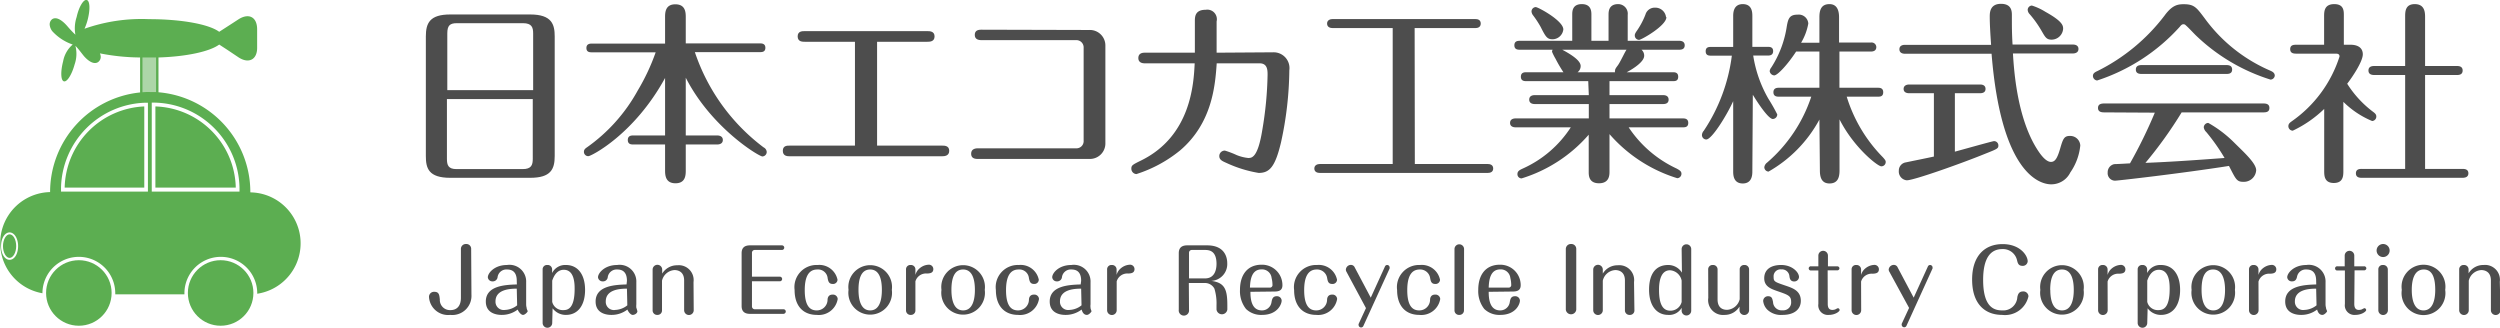 <svg xmlns="http://www.w3.org/2000/svg" viewBox="0 0 260.95 34.19"><defs><style>.cls-1{fill:#add6a8;}.cls-2{fill:#5cae51;}.cls-3{fill:#4d4d4d;}</style></defs><title>color_logo_pc</title><g id="レイヤー_2" data-name="レイヤー 2"><g id="レイヤー_1-2" data-name="レイヤー 1"><rect class="cls-1" x="14.63" y="5.81" width="1.9" height="4.05"/><circle class="cls-2" cx="23.03" cy="30.58" r="3.42"/><circle class="cls-2" cx="8.23" cy="30.58" r="3.42"/><path class="cls-2" d="M1,24.46c-.37,0-.69.57-.69,1.23s.32,1.23.69,1.23.69-.56.69-1.23S1.39,24.46,1,24.46Z"/><path class="cls-2" d="M6.75,19.58h8.31V11.11A8.68,8.68,0,0,0,6.75,19.58Z"/><path class="cls-2" d="M26.13,20.05h0a10.46,10.46,0,0,0-9.6-10.42V6c2.95-.09,5.39-.63,6.35-1.35l.86.56h0L24.92,6c1.06.68,1.92.21,1.92-1V3.06C26.84,1.8,26,1.33,24.92,2l-.66.43-1.38.89C21.82,2.53,18.94,2,15.56,2A17.93,17.93,0,0,0,8.82,3a5.88,5.88,0,0,0,.32-.9C9.43,1,9.39.1,9.06,0S8.23.71,8,1.78a3.72,3.72,0,0,0-.13,1.84C7.54,3.32,7.26,3,7,2.7S6,1.64,5.45,2a.68.68,0,0,0-.26.62,1.3,1.3,0,0,0,.27.64A5.13,5.13,0,0,0,7.59,4.65h0a3,3,0,0,0-1,1.75c-.28,1.07-.25,2,.08,2.09s.83-.7,1.12-1.77a3.34,3.34,0,0,0,.08-1.94h0c.3.3.55.65.83,1s1,1.06,1.54.7a.67.67,0,0,0,.27-.62,1,1,0,0,0-.08-.29A22.36,22.36,0,0,0,14.63,6V9.65a10.45,10.45,0,0,0-9.4,10.4h0a5.32,5.32,0,0,0-.8,10.56v0a3.8,3.8,0,0,1,7.6,0,.41.41,0,0,1,0,.11h7.22s0-.07,0-.11a3.8,3.8,0,1,1,7.6,0v.05a5.32,5.32,0,0,0-.7-10.58ZM1,27.12c-.5,0-.89-.62-.89-1.43s.39-1.43.89-1.43.89.63.89,1.43S1.52,27.12,1,27.12ZM15.44,20H6.37V19.6a9.07,9.07,0,0,1,8.87-8.88h.2ZM14.87,9.63V6h1.42V9.61l-.61,0C15.4,9.59,15.14,9.61,14.87,9.63ZM25,19.71V20H15.84V10.71H16a9.05,9.05,0,0,1,9,8.88Z"/><path class="cls-2" d="M16.22,11.11v8.47h8.39A8.67,8.67,0,0,0,16.22,11.11Z"/><path class="cls-3" d="M49.21,30.77A2,2,0,0,1,47,32.87,2,2,0,0,1,44.78,31a.52.52,0,0,1,.56-.54c.5,0,.52.35.57.79A1.06,1.06,0,0,0,47,32.37c.8,0,1.11-.56,1.11-1.29V26a.51.51,0,0,1,.53-.53.5.5,0,0,1,.54.53Z"/><path class="cls-3" d="M53.94,29.32c0-.45-.1-1.19-1-1.19a.93.93,0,0,0-1,.78.5.5,0,0,1-.53.46.47.47,0,0,1-.49-.43c0-.43.68-1.28,2-1.28a1.74,1.74,0,0,1,2,1.81v2.3a1.32,1.32,0,0,0,.05.35c0,.14.11.31.11.37s-.27.38-.49.38-.5-.38-.55-.56a2.72,2.72,0,0,1-1.68.56c-.56,0-1.65-.18-1.65-1.4,0-1.67,2.07-1.74,3.24-1.78Zm0,.81c-.74,0-2.22.09-2.22,1.33a.86.86,0,0,0,1,.89,2.16,2.16,0,0,0,1.26-.48Z"/><path class="cls-3" d="M57.64,33.71a.5.5,0,0,1-1,0V28.14a.45.45,0,0,1,.49-.48.46.46,0,0,1,.5.44v.4a1.52,1.52,0,0,1,1.44-.84c1.25,0,2,1,2,2.6s-.74,2.61-2,2.61a1.71,1.71,0,0,1-1.39-.69Zm0-2.2a1.13,1.13,0,0,0,1.15.86c.46,0,1.19-.13,1.19-2.21,0-.49,0-2-1.13-2-.78,0-1.08.77-1.21,1.13Z"/><path class="cls-3" d="M65.44,29.32c0-.45-.1-1.19-1-1.19a.94.94,0,0,0-1,.78.49.49,0,0,1-.52.46.48.48,0,0,1-.5-.43c0-.43.68-1.28,2-1.28a1.74,1.74,0,0,1,2,1.81v2.3a1.77,1.77,0,0,0,0,.35,3.1,3.1,0,0,1,.11.37c0,.2-.26.38-.49.38s-.49-.38-.55-.56a2.7,2.7,0,0,1-1.68.56c-.56,0-1.64-.18-1.64-1.4,0-1.67,2.07-1.74,3.23-1.78Zm0,.81c-.74,0-2.21.09-2.21,1.33a.85.85,0,0,0,1,.89,2.13,2.13,0,0,0,1.25-.48Z"/><path class="cls-3" d="M72.41,32.38a.5.5,0,0,1-1,0v-3.1c0-1-.74-1.09-1-1.09a1.43,1.43,0,0,0-1.31,1.11v3.08a.46.46,0,0,1-.48.49.47.47,0,0,1-.5-.49V28.14a.49.49,0,0,1,1,0v.42a1.8,1.8,0,0,1,1.57-.87,1.55,1.55,0,0,1,1.7,1.75Z"/><path class="cls-3" d="M81.4,28.88a.24.24,0,1,1,0,.48H78.49V32a.29.29,0,0,0,.28.28h3a.24.24,0,0,1,.25.24.25.25,0,0,1-.25.24H78.28c-.58,0-.87-.27-.87-.82V26.43c0-.55.29-.82.87-.82h3.34a.24.24,0,0,1,0,.48H78.77a.29.29,0,0,0-.28.28v2.51Z"/><path class="cls-3" d="M87.44,31.21a2,2,0,0,1-2.17,1.66c-1.42,0-2.33-.91-2.33-2.6a2.31,2.31,0,0,1,2.39-2.61,1.94,1.94,0,0,1,2.09,1.54.46.46,0,0,1-.5.44c-.4,0-.47-.28-.53-.6a1,1,0,0,0-1.08-.91c-.92,0-1.31.78-1.31,2.16,0,1.75.62,2.11,1.25,2.11a1.12,1.12,0,0,0,1.13-1.09c0-.2.07-.56.53-.56A.49.49,0,0,1,87.44,31.21Z"/><path class="cls-3" d="M93.09,30.26a2.28,2.28,0,1,1-4.52,0,2.28,2.28,0,1,1,4.52,0Zm-3.48,0c0,1,.23,2.14,1.22,2.14s1.22-1.12,1.22-2.14-.22-2.13-1.22-2.13S89.61,29.21,89.61,30.26Z"/><path class="cls-3" d="M95.55,32.38a.46.46,0,0,1-.48.49.47.47,0,0,1-.5-.49V28.14a.45.45,0,0,1,.49-.48.46.46,0,0,1,.49.48v.56A1.34,1.34,0,0,1,96,28a1.54,1.54,0,0,1,.92-.37.46.46,0,0,1,.5.46c0,.43-.4.45-.67.46a1.15,1.15,0,0,0-1.2.82Z"/><path class="cls-3" d="M102.79,30.26a2.28,2.28,0,1,1-4.52,0,2.28,2.28,0,1,1,4.52,0Zm-3.48,0c0,1,.23,2.14,1.22,2.14s1.23-1.12,1.23-2.14-.23-2.13-1.23-2.13S99.31,29.21,99.31,30.26Z"/><path class="cls-3" d="M108.45,31.21a2,2,0,0,1-2.17,1.66c-1.41,0-2.33-.91-2.33-2.6a2.31,2.31,0,0,1,2.4-2.61,1.93,1.93,0,0,1,2.08,1.54.46.46,0,0,1-.49.44c-.41,0-.47-.28-.54-.6a1,1,0,0,0-1.08-.91c-.91,0-1.31.78-1.31,2.16,0,1.75.62,2.11,1.26,2.11a1.13,1.13,0,0,0,1.13-1.09c0-.2.07-.56.53-.56A.48.48,0,0,1,108.45,31.21Z"/><path class="cls-3" d="M112.85,29.32c0-.45-.09-1.19-1-1.19a.93.93,0,0,0-1,.78.5.5,0,0,1-.53.46.47.47,0,0,1-.49-.43c0-.43.67-1.28,2-1.28a1.74,1.74,0,0,1,2,1.81v2.3a1.32,1.32,0,0,0,0,.35c0,.14.1.31.1.37s-.26.38-.48.38c-.37,0-.5-.38-.55-.56a2.74,2.74,0,0,1-1.69.56c-.56,0-1.64-.18-1.64-1.4,0-1.67,2.07-1.74,3.23-1.78Zm0,.81c-.74,0-2.21.09-2.21,1.33a.86.86,0,0,0,1,.89,2.13,2.13,0,0,0,1.25-.48Z"/><path class="cls-3" d="M116.56,32.38a.5.5,0,0,1-1,0V28.14a.45.45,0,0,1,.49-.48.47.47,0,0,1,.5.48v.56A1.32,1.32,0,0,1,117,28a1.57,1.57,0,0,1,.92-.37.46.46,0,0,1,.5.46c0,.43-.4.45-.67.46a1.15,1.15,0,0,0-1.19.82Z"/><path class="cls-3" d="M124.11,32.33a.54.54,0,1,1-1.07,0v-5.9c0-.55.29-.82.88-.82H126c2,0,2.1,1.48,2.1,1.86a1.76,1.76,0,0,1-1.67,1.85c1.41.18,1.68.89,1.68,2.54v.45a.57.57,0,0,1-1.13,0v-.48a5.25,5.25,0,0,0-.22-1.7,1.11,1.11,0,0,0-1-.59h-1.67Zm0-3.27h1.67c1.13,0,1.2-1.14,1.2-1.52,0-1.4-.79-1.45-1.23-1.45h-1.36a.29.29,0,0,0-.28.28Z"/><path class="cls-3" d="M130.52,30.46c0,.71.09,1.94,1.2,1.94a1,1,0,0,0,1-.86c.06-.33.13-.62.55-.62a.48.48,0,0,1,.51.45c0,.38-.44,1.5-2.05,1.5a2.26,2.26,0,0,1-1.67-.62,3,3,0,0,1-.63-2c0-1.51.73-2.62,2.27-2.62a2.13,2.13,0,0,1,2.16,2.14c0,.56-.39.66-.84.66Zm2-.44a.27.27,0,0,0,.3-.32,2.87,2.87,0,0,0-.09-.68,1,1,0,0,0-1.05-.9c-1,0-1.18,1-1.21,1.9Z"/><path class="cls-3" d="M139.57,31.21a2,2,0,0,1-2.16,1.66c-1.42,0-2.33-.91-2.33-2.6a2.31,2.31,0,0,1,2.39-2.61,1.94,1.94,0,0,1,2.09,1.54.46.46,0,0,1-.5.44c-.41,0-.47-.28-.53-.6a1.06,1.06,0,0,0-1.09-.91c-.91,0-1.31.78-1.31,2.16,0,1.75.63,2.11,1.26,2.11a1.12,1.12,0,0,0,1.13-1.09c0-.2.07-.56.53-.56A.48.48,0,0,1,139.57,31.21Z"/><path class="cls-3" d="M140.55,28.38a.51.51,0,0,1-.07-.23.53.53,0,0,1,.54-.5.43.43,0,0,1,.39.27l1.67,3.15,1.48-3.25a.25.25,0,0,1,.23-.16.26.26,0,0,1,.26.25.45.45,0,0,1,0,.11l-2.74,6a.26.26,0,0,1-.24.16.26.26,0,0,1-.26-.25.26.26,0,0,1,0-.11l.77-1.66Z"/><path class="cls-3" d="M150.33,31.21a2,2,0,0,1-2.17,1.66c-1.42,0-2.33-.91-2.33-2.6a2.31,2.31,0,0,1,2.39-2.61,1.94,1.94,0,0,1,2.09,1.54.46.46,0,0,1-.5.44c-.4,0-.47-.28-.53-.6a1.05,1.05,0,0,0-1.09-.91c-.91,0-1.3.78-1.3,2.16,0,1.75.62,2.11,1.25,2.11a1.12,1.12,0,0,0,1.13-1.09c0-.2.07-.56.53-.56A.49.49,0,0,1,150.33,31.21Z"/><path class="cls-3" d="M152.81,32.38a.47.47,0,0,1-.49.49.47.47,0,0,1-.5-.49V26a.5.5,0,0,1,1,0Z"/><path class="cls-3" d="M155.39,30.46c0,.71.09,1.94,1.2,1.94a1,1,0,0,0,1-.86c.06-.33.12-.62.55-.62a.48.48,0,0,1,.51.45c0,.38-.44,1.5-2.05,1.5a2.26,2.26,0,0,1-1.67-.62,3,3,0,0,1-.63-2c0-1.51.73-2.62,2.27-2.62a2.13,2.13,0,0,1,2.16,2.14c0,.56-.39.66-.84.66Zm2.05-.44a.27.27,0,0,0,.3-.32,2.87,2.87,0,0,0-.09-.68,1,1,0,0,0-1.05-.9c-1,0-1.18,1-1.21,1.9Z"/><path class="cls-3" d="M164.53,32.33a.55.55,0,0,1-1.09,0V26a.52.52,0,0,1,.54-.53.51.51,0,0,1,.55.53Z"/><path class="cls-3" d="M170.6,32.38a.46.46,0,0,1-.49.49.47.47,0,0,1-.5-.49v-3.1c0-1-.74-1.09-1-1.09a1.42,1.42,0,0,0-1.31,1.11v3.08a.5.5,0,0,1-1,0V28.14a.5.5,0,0,1,1,0v.42a1.78,1.78,0,0,1,1.56-.87,1.55,1.55,0,0,1,1.7,1.75Z"/><path class="cls-3" d="M175.53,26a.49.49,0,0,1,1,0v6.43a.49.49,0,0,1-1,0v-.3a1.49,1.49,0,0,1-1.4.74c-1.24,0-2-1-2-2.63s.68-2.58,2-2.58a1.68,1.68,0,0,1,1.43.8Zm0,3.29a1.33,1.33,0,0,0-1.21-1.08c-1.12,0-1.15,1.54-1.15,2.06,0,1.53.42,2.16,1.18,2.16a1.2,1.2,0,0,0,1.18-.91Z"/><path class="cls-3" d="M178.3,28.14a.45.45,0,0,1,.48-.48.46.46,0,0,1,.5.48v3.11c0,1,.68,1.09,1,1.09a1.44,1.44,0,0,0,1.31-1.11V28.14a.45.45,0,0,1,.48-.48.46.46,0,0,1,.5.48v4.24a.49.49,0,0,1-1,0V32a1.8,1.8,0,0,1-1.57.87,1.55,1.55,0,0,1-1.69-1.77Z"/><path class="cls-3" d="M185.07,31.52a.9.9,0,0,0,1,.87.82.82,0,0,0,.89-.88c0-.62-.29-.73-1.4-1.11-.75-.26-1.41-.51-1.41-1.36s.62-1.38,1.77-1.38,1.86.76,1.86,1.26a.49.49,0,0,1-.5.46c-.42,0-.47-.34-.5-.55a.78.78,0,0,0-.85-.71.72.72,0,0,0-.8.78c0,.5.09.52,1.29.93.73.25,1.55.53,1.55,1.57,0,.78-.56,1.47-1.92,1.47a2.06,2.06,0,0,1-1.59-.56,1.52,1.52,0,0,1-.42-.89.5.5,0,0,1,.51-.5C185,30.92,185,31.25,185.07,31.52Z"/><path class="cls-3" d="M190.78,31.72c0,.33.09.63.49.63a1.08,1.08,0,0,0,.29-.05,1.66,1.66,0,0,1,.27-.13.19.19,0,0,1,.19.2c0,.14-.46.5-1.13.5a1,1,0,0,1-1.09-1.14v-3.5h-.74a.22.22,0,1,1,0-.43h.74V26.68a.49.49,0,0,1,1,0V27.8h1A.22.22,0,0,1,192,28a.22.22,0,0,1-.23.22h-1Z"/><path class="cls-3" d="M194.27,32.38a.5.5,0,0,1-1,0V28.14a.45.45,0,0,1,.49-.48.47.47,0,0,1,.5.48v.56a1.32,1.32,0,0,1,.44-.68,1.57,1.57,0,0,1,.92-.37.46.46,0,0,1,.5.46c0,.43-.4.45-.67.46a1.15,1.15,0,0,0-1.19.82Z"/><path class="cls-3" d="M197.22,28.38a.53.53,0,0,1-.08-.23.54.54,0,0,1,.55-.5.43.43,0,0,1,.39.27l1.67,3.15,1.48-3.25a.25.25,0,0,1,.23-.16.26.26,0,0,1,.26.25.45.45,0,0,1,0,.11L199,34a.26.26,0,0,1-.24.16.26.26,0,0,1-.26-.25.26.26,0,0,1,0-.11l.77-1.66Z"/><path class="cls-3" d="M211.73,30.93A2.5,2.5,0,0,1,209,32.87c-1.85,0-3.15-1.18-3.15-3.69s1.35-3.7,3.18-3.7,2.62,1.19,2.62,1.8a.51.51,0,0,1-.54.47c-.43,0-.5-.29-.57-.58A1.5,1.5,0,0,0,209,26c-1.22,0-2,.92-2,3.22,0,2.93,1.21,3.18,2,3.18A1.47,1.47,0,0,0,210.57,31c.06-.24.14-.58.6-.58A.53.53,0,0,1,211.73,30.93Z"/><path class="cls-3" d="M217.49,30.26a2.28,2.28,0,1,1-4.52,0,2.28,2.28,0,1,1,4.52,0Zm-3.48,0c0,1,.23,2.14,1.22,2.14s1.23-1.12,1.23-2.14-.23-2.13-1.23-2.13S214,29.21,214,30.26Z"/><path class="cls-3" d="M220,32.38a.5.5,0,0,1-1,0V28.14a.45.45,0,0,1,.49-.48.47.47,0,0,1,.5.48v.56a1.32,1.32,0,0,1,.44-.68,1.57,1.57,0,0,1,.92-.37.46.46,0,0,1,.5.46c0,.43-.4.45-.67.46a1.15,1.15,0,0,0-1.19.82Z"/><path class="cls-3" d="M224.13,33.71a.5.5,0,0,1-1,0V28.14a.45.45,0,0,1,.49-.48.46.46,0,0,1,.5.44v.4a1.52,1.52,0,0,1,1.44-.84c1.25,0,2,1,2,2.6s-.74,2.61-2,2.61a1.71,1.71,0,0,1-1.39-.69Zm0-2.2a1.13,1.13,0,0,0,1.14.86c.47,0,1.2-.13,1.2-2.21,0-.49,0-2-1.13-2-.78,0-1.08.77-1.21,1.13Z"/><path class="cls-3" d="M233.28,30.26a2.28,2.28,0,1,1-4.52,0,2.28,2.28,0,1,1,4.52,0Zm-3.48,0c0,1,.23,2.14,1.22,2.14s1.23-1.12,1.23-2.14S232,28.13,231,28.13,229.8,29.21,229.8,30.26Z"/><path class="cls-3" d="M235.75,32.38a.5.5,0,0,1-1,0V28.14a.45.45,0,0,1,.49-.48.47.47,0,0,1,.5.48v.56a1.32,1.32,0,0,1,.44-.68,1.57,1.57,0,0,1,.92-.37.46.46,0,0,1,.5.46c0,.43-.4.45-.67.46a1.15,1.15,0,0,0-1.19.82Z"/><path class="cls-3" d="M241.76,29.32c0-.45-.1-1.19-1-1.19a.93.93,0,0,0-1,.78c-.05.18-.12.46-.52.46a.47.47,0,0,1-.5-.43c0-.43.68-1.28,2-1.28a1.74,1.74,0,0,1,2,1.81v2.3a1.32,1.32,0,0,0,.05.35c0,.14.11.31.11.37s-.27.38-.49.38c-.37,0-.5-.38-.55-.56a2.7,2.7,0,0,1-1.68.56c-.56,0-1.65-.18-1.65-1.4,0-1.67,2.07-1.74,3.24-1.78Zm0,.81c-.74,0-2.22.09-2.22,1.33a.86.86,0,0,0,1,.89,2.16,2.16,0,0,0,1.26-.48Z"/><path class="cls-3" d="M245.74,31.72c0,.33.09.63.48.63a1.09,1.09,0,0,0,.3-.05,2.1,2.1,0,0,1,.26-.13.19.19,0,0,1,.2.2c0,.14-.46.5-1.14.5a1,1,0,0,1-1.08-1.14v-3.5H244a.22.22,0,1,1,0-.43h.74V26.68a.49.49,0,0,1,1,0V27.8h1A.22.22,0,0,1,247,28a.23.23,0,0,1-.23.22h-1Z"/><path class="cls-3" d="M249.43,26.15a.68.68,0,1,1-1.36,0,.68.68,0,0,1,1.36,0Zm-.18,6.23a.5.5,0,0,1-1,0V28.14a.45.45,0,0,1,.49-.48.47.47,0,0,1,.5.48Z"/><path class="cls-3" d="M255.23,30.26a2.29,2.29,0,1,1-4.53,0,2.29,2.29,0,1,1,4.53,0Zm-3.49,0c0,1,.24,2.14,1.22,2.14s1.23-1.12,1.23-2.14S254,28.13,253,28.13,251.74,29.21,251.74,30.26Z"/><path class="cls-3" d="M261,32.38a.49.49,0,1,1-1,0v-3.1c0-1-.74-1.09-1-1.09a1.43,1.43,0,0,0-1.31,1.11v3.08a.49.49,0,0,1-1,0V28.14a.45.45,0,0,1,.48-.48.46.46,0,0,1,.5.45v.42a1.78,1.78,0,0,1,1.56-.87,1.55,1.55,0,0,1,1.7,1.75Z"/><path class="cls-3" d="M55.34,1.51c2.27,0,2.56,1.05,2.56,2.29V16.29c0,1.38-.41,2.27-2.56,2.27H47c-2.27,0-2.55-1-2.55-2.27V3.8c0-1.38.4-2.29,2.55-2.29Zm.31,7.9V3.49c0-.63-.14-1.07-1.06-1.07h-6.9c-.73,0-1,.24-1,1.07V9.41Zm-9,.93v6.23c0,.67.14,1.08,1,1.08h6.9c.92,0,1.06-.43,1.06-1.08V10.34Z"/><path class="cls-3" d="M71.58,14.14h3.3c.19,0,.57.07.57.47s-.38.47-.57.47h-3.3v2.67c0,.49,0,1.38-1.07,1.38s-1.09-.87-1.09-1.38V15.08H66.09c-.18,0-.56,0-.56-.47s.4-.47.56-.47h3.33v-6c-3.22,5.89-7.72,8.16-8,8.16a.45.45,0,0,1-.47-.46c0-.21.12-.33.33-.47a17.66,17.66,0,0,0,5.28-5.91,22,22,0,0,0,1.88-4H61.78c-.2,0-.57,0-.57-.45s.39-.46.57-.46h7.64V1.81c0-.46,0-1.36,1.07-1.36s1.09.86,1.09,1.36V4.53h7.74c.18,0,.57,0,.57.46s-.39.45-.57.45H72.53a20.64,20.64,0,0,0,7.17,9.94.58.58,0,0,1,.33.47.47.47,0,0,1-.45.48c-.36,0-5.34-3-8-8.22Z"/><path class="cls-3" d="M91.55,15.2h6.8c.23,0,.73,0,.73.54s-.5.57-.73.57H82.44c-.23,0-.73,0-.73-.57s.5-.54.73-.54h6.8V4.36H84c-.24,0-.74,0-.74-.56s.5-.55.74-.55h12.8c.23,0,.75,0,.75.55s-.5.56-.75.56H91.55Z"/><path class="cls-3" d="M113.68,3.13a1.62,1.62,0,0,1,1.7,1.66V14.91a1.62,1.62,0,0,1-1.7,1.68H102.1c-.23,0-.73,0-.73-.54s.5-.57.73-.57h10.2a.75.75,0,0,0,.81-.81V5a.76.76,0,0,0-.81-.81h-9.8c-.22,0-.75,0-.75-.55s.51-.54.75-.54Z"/><path class="cls-3" d="M132.88,5.46a1.65,1.65,0,0,1,1.7,1.88,36.46,36.46,0,0,1-.87,7.53c-.61,2.56-1.2,3.18-2.33,3.18A13,13,0,0,1,128,17c-.41-.18-.73-.32-.73-.71a.57.57,0,0,1,.59-.57,9.16,9.16,0,0,1,1.23.47,4.42,4.42,0,0,0,1.2.3c.36,0,1,0,1.47-2.93a37.62,37.62,0,0,0,.55-5.73c0-.49,0-1.22-.83-1.22H127c-.16,2.39-.5,6.26-3.82,9.09a13.92,13.92,0,0,1-4.56,2.47.56.56,0,0,1-.53-.56c0-.35.11-.41,1-.85,5.24-2.56,5.51-8.06,5.61-10.15h-5.19c-.14,0-.69,0-.69-.55s.51-.56.67-.56h5.23l0-3.28c0-.45,0-1.2,1.13-1.2a1,1,0,0,1,1.14,1.22l0,3.26Z"/><path class="cls-3" d="M147.68,17.12h7.61c.21,0,.57.06.57.47s-.38.46-.57.46H137.76c-.23,0-.57-.08-.57-.46s.36-.47.57-.47h7.61V2.93h-6.28c-.2,0-.57-.07-.57-.47s.39-.47.57-.47H154c.22,0,.56.06.56.47s-.36.47-.56.47h-6.34Z"/><path class="cls-3" d="M165.78,8.47h-6.46c-.18,0-.57,0-.57-.46s.37-.47.57-.47h3.87a14.38,14.38,0,0,1-.83-1.42A5.71,5.71,0,0,1,162,5.4a.57.57,0,0,1,.06-.21h-3.42c-.18,0-.57,0-.57-.46s.37-.47.57-.47h5.47V1.55c0-.35,0-1.12,1-1.12s1,.79,1,1.12V4.26h1.79V1.55c0-.31,0-1.12,1-1.12a1,1,0,0,1,1,1.12V4.26h5.39c.2,0,.56.06.56.47s-.34.46-.56.46h-3.95a.82.82,0,0,1,.28.63c0,.59-1,1.28-1.82,1.72h4.8c.2,0,.57,0,.57.47s-.35.46-.57.46H168V9.93h5.61c.2,0,.56.06.56.47s-.36.46-.56.46H168v1.5h7.65c.17,0,.57,0,.57.47s-.38.46-.57.46H170a12.14,12.14,0,0,0,5,4.3c.37.2.51.32.51.54a.46.46,0,0,1-.44.47A15.37,15.37,0,0,1,168,14v3.89c0,.37,0,1.24-1.1,1.24s-1.07-.89-1.07-1.22V14.06a15.2,15.2,0,0,1-7,4.56.43.43,0,0,1-.44-.45c0-.3.22-.42.52-.56a11.65,11.65,0,0,0,5.05-4.32h-5.77c-.19,0-.57-.06-.57-.46s.36-.47.57-.47h7.65v-1.5h-5.65c-.2,0-.57-.06-.57-.46s.35-.47.57-.47h5.65ZM162.07,4.1c-.56,0-.72-.22-1.25-1.28A10.36,10.36,0,0,0,160,1.57a.74.74,0,0,1-.14-.37.46.46,0,0,1,.44-.46c.25,0,2.88,1.42,2.88,2.33A1.15,1.15,0,0,1,162.07,4.1Zm1,1.09c.91.49,1.92,1.12,1.92,1.7a.81.81,0,0,1-.32.65h3.91a.23.23,0,0,1,0-.16c0-.1,0-.18.27-.53s.75-1.43.93-1.66Zm10.87-3.4c0,.89-2.61,2.37-2.85,2.37a.45.45,0,0,1-.45-.47c0-.08,0-.18.26-.54a8.19,8.19,0,0,0,.85-1.62,1,1,0,0,1,1-.73A1.12,1.12,0,0,1,173.9,1.79Z"/><path class="cls-3" d="M182.91,17.87c0,.32,0,1.28-1,1.28s-1-.93-1-1.28V10.56c-.7,1.54-2.24,4-2.81,4a.46.46,0,0,1-.45-.47.71.71,0,0,1,.19-.44,18.26,18.26,0,0,0,2.93-7.84h-2.16c-.21,0-.57,0-.57-.46s.36-.45.57-.45h2.3V1.71c0-.32,0-1.28,1-1.28s1,.9,1,1.28V4.89h1.6c.2,0,.57,0,.57.45s-.39.46-.57.46H183a13,13,0,0,0,1.58,4.5,18.85,18.85,0,0,1,.93,1.64.48.48,0,0,1-.46.48c-.47,0-1.6-1.72-2.09-2.53Zm7-5.39a13.78,13.78,0,0,1-5.31,5.43.46.46,0,0,1-.44-.46.71.71,0,0,1,.28-.47,15.49,15.49,0,0,0,4.62-6.89h-3.38c-.17,0-.57,0-.57-.46s.4-.47.57-.47h4.23V5.38h-2.43c-.85,1.31-1.93,2.49-2.29,2.49a.51.51,0,0,1-.47-.45.75.75,0,0,1,.17-.38,10.87,10.87,0,0,0,1.62-4.32c.14-.77.28-1.19,1.11-1.19a1,1,0,0,1,1.13.93,5.94,5.94,0,0,1-.75,2h1.91V1.79c0-.73.18-1.36,1.05-1.36s1,.81,1,1.36V4.44h3.33a.49.49,0,0,1,.56.47c0,.43-.38.47-.56.47H192V9.16h4c.19,0,.57,0,.57.47s-.36.46-.57.46h-3.24a15.46,15.46,0,0,0,3.77,6.32c.28.31.3.39.3.49a.45.45,0,0,1-.46.46c-.39,0-2.9-2-4.36-4.9v5.33c0,.69-.16,1.36-1.05,1.36s-1-.77-1-1.36Z"/><path class="cls-3" d="M204.05,15.83c.65-.17,3.93-1.1,4.09-1.1a.45.45,0,0,1,.45.47c0,.3-.14.36-1.38.85-2.45,1-7.43,2.77-8.18,2.77a.92.92,0,0,1-.83-1,.86.86,0,0,1,.73-.87c.46-.1,2.51-.51,2.93-.61V9.73h-2.59c-.2,0-.57-.06-.57-.45s.39-.46.57-.46h7.41c.21,0,.57.06.57.46s-.36.45-.57.45h-2.63ZM216.38,4.65c.19,0,.57.06.57.46s-.38.47-.57.47h-6.27c.1,1.56.38,6.42,2.39,9.78.2.32.91,1.54,1.58,1.54.42,0,.66-.37.95-1.36s.4-1.35,1-1.35a1.05,1.05,0,0,1,1.11,1A5.94,5.94,0,0,1,216.1,18a2.21,2.21,0,0,1-2,1.24c-1,0-5.19-.81-6.22-13.63h-9.05c-.23,0-.57-.08-.57-.47s.36-.46.57-.46h9c-.06-.89-.14-2.05-.14-2.94,0-.38,0-1.34,1.17-1.34S210,1.26,210,1.65c0,1.19,0,1.82.07,3Zm-2.22-.51c-.55,0-.67-.24-1.08-.95a11,11,0,0,0-1.23-1.72.69.69,0,0,1-.2-.45.46.46,0,0,1,.44-.44,6.11,6.11,0,0,1,1.42.66c1.8,1,1.84,1.44,1.84,1.77A1.22,1.22,0,0,1,214.16,4.14Z"/><path class="cls-3" d="M237,8.31a19.71,19.71,0,0,1-7.84-4.66c-.28-.28-.75-.79-1-1a.32.32,0,0,0-.25-.12c-.14,0-.24.08-.38.26a19.91,19.91,0,0,1-8.63,5.61.48.48,0,0,1-.44-.48c0-.27.22-.39.48-.51a19.93,19.93,0,0,0,7-5.79c.79-1.08,1.36-1.18,2-1.18,1.1,0,1.34.35,2.19,1.48a16.54,16.54,0,0,0,6.83,5.45c.22.1.48.22.48.53A.46.46,0,0,1,237,8.31ZM219.7,11.73c-.26,0-.71,0-.71-.46s.43-.47.71-.47h16.49c.26,0,.69,0,.69.47s-.43.46-.69.46h-8.47A43.46,43.46,0,0,1,223.94,17c2.59-.1,5.16-.28,8.26-.51a20.29,20.29,0,0,0-1.91-2.71.82.82,0,0,1-.26-.49.48.48,0,0,1,.47-.46,12.45,12.45,0,0,1,2.65,2c1,1,2.35,2.19,2.35,2.94a1.29,1.29,0,0,1-1.32,1.21c-.71,0-.79-.24-1.52-1.66-4.9.77-11.6,1.54-11.9,1.54A.78.78,0,0,1,220,18a.86.86,0,0,1,.7-.87c.27,0,1.28-.06,1.63-.08a49.52,49.52,0,0,0,2.59-5.29Zm12.6-4.94c.26,0,.69,0,.69.47s-.43.46-.69.46h-8.67c-.26,0-.69,0-.69-.46s.43-.47.69-.47Z"/><path class="cls-3" d="M245.36,4.67c.63,0,1.27.24,1.27,1S245.52,8.07,245,8.74a11,11,0,0,0,2.7,2.93c.2.15.34.27.34.49a.46.46,0,0,1-.44.47,9.37,9.37,0,0,1-3-2v7.19c0,.51,0,1.28-1,1.28s-1-.79-1-1.28V11.37a12.18,12.18,0,0,1-3.28,2.27.47.47,0,0,1-.46-.47c0-.26.18-.38.34-.5a13.1,13.1,0,0,0,5-6.77c0-.3-.24-.3-.46-.3h-4c-.27,0-.69,0-.69-.47s.42-.46.69-.46h2.85V1.73c0-.51,0-1.3,1.06-1.3s1,.79,1,1.3V4.67Zm5.69-2.92c0-.51,0-1.32,1-1.32s1.08.79,1.08,1.32V6.89h3.3c.18,0,.62,0,.62.47s-.44.47-.62.47h-3.3v9.8H257c.21,0,.65,0,.65.46s-.46.47-.65.47H246.55c-.2,0-.64,0-.64-.47s.44-.46.64-.46h4.5V7.83h-3.18c-.18,0-.65,0-.65-.47s.45-.47.65-.47h3.18Z"/></g></g></svg>